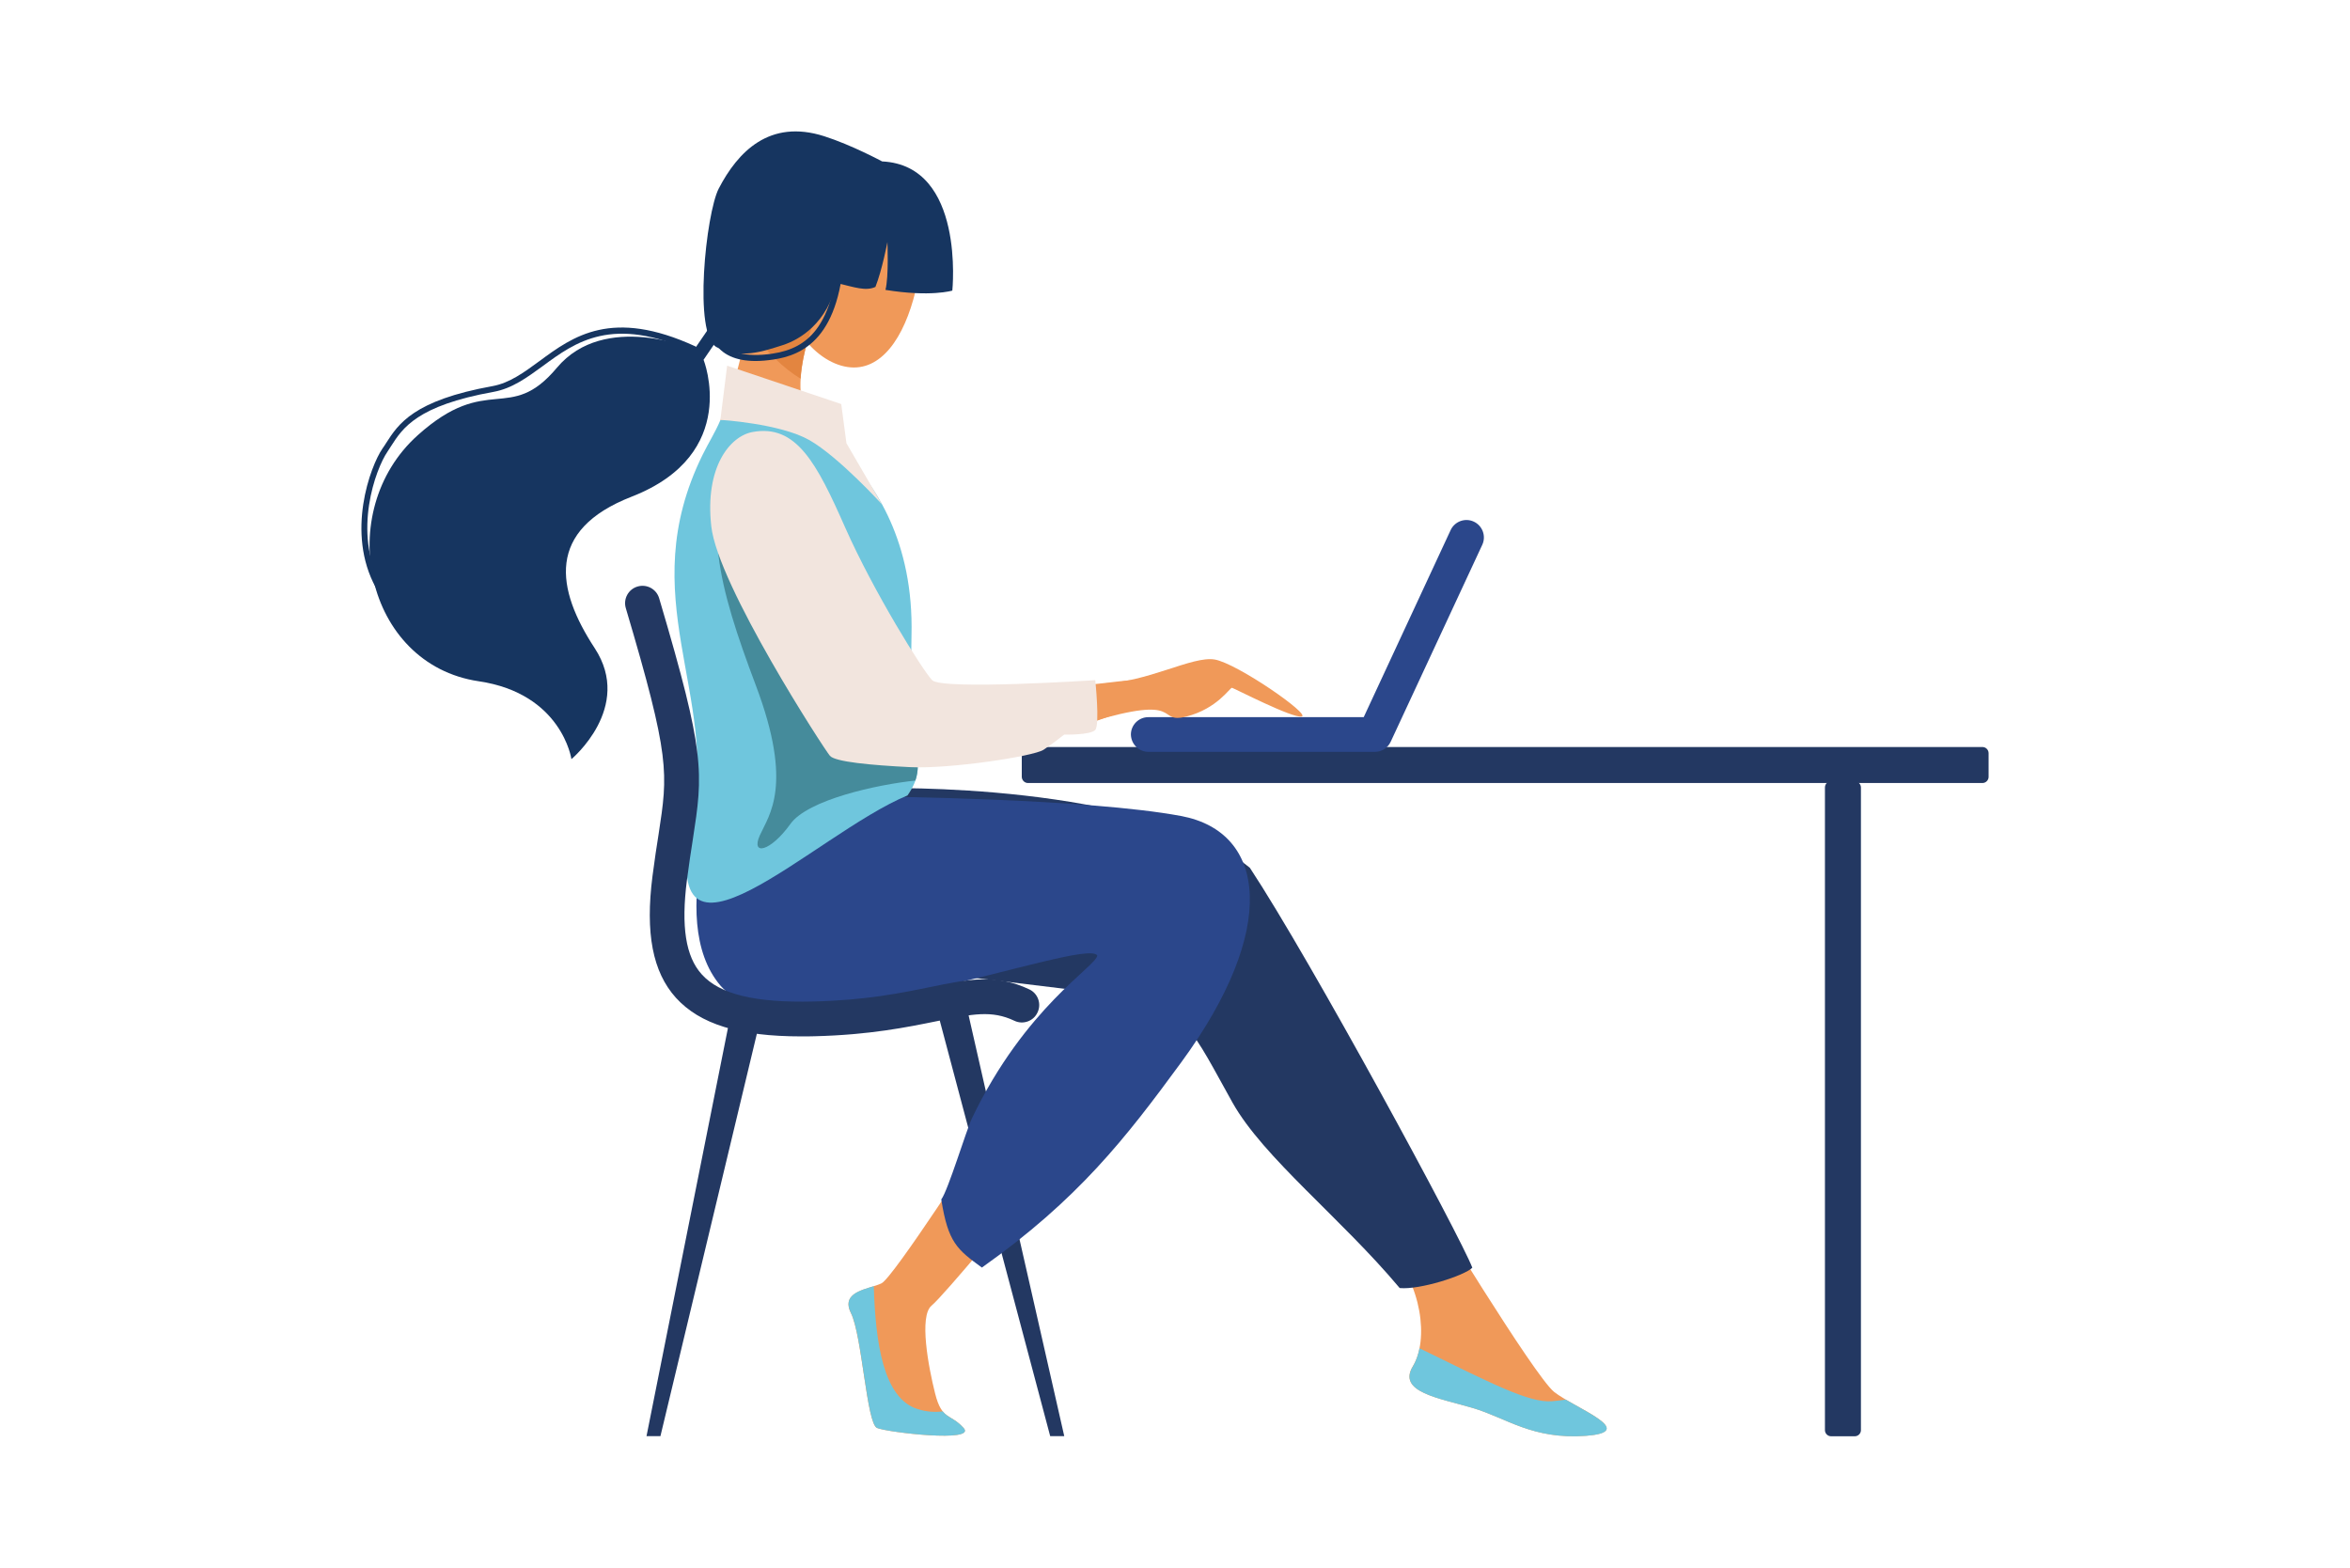 <?xml version="1.0" encoding="utf-8"?>
<!-- Generator: Adobe Illustrator 25.2.3, SVG Export Plug-In . SVG Version: 6.00 Build 0)  -->
<svg version="1.1" id="_x3C_Layer_x3E_" xmlns="http://www.w3.org/2000/svg" xmlns:xlink="http://www.w3.org/1999/xlink" x="0px"
	 y="0px" viewBox="0 0 3258.3 2173.4" style="enable-background:new 0 0 3258.3 2173.4;" xml:space="preserve">
<style type="text/css">
	.st0{fill:#233862;}
	.st1{fill:#F09959;}
	.st2{fill:#2B478B;}
	.st3{fill:#6FC6DD;}
	.st4{fill:#458B9B;}
	.st5{fill:#E38540;}
	.st6{fill:#F2E5DE;}
	.st7{fill:#163560;}
</style>
<g>
	<path class="st0" d="M1425.2,1085.6h1323.5c4.6,0,8.5-3.8,8.5-8.5v-32.9c0-4.6-3.8-8.5-8.5-8.5H1425.2c-4.6,0-8.5,3.8-8.5,8.5v32.9
		C1416.8,1081.7,1420.6,1085.6,1425.2,1085.6z"/>
	<path class="st0" d="M2530.3,1091.8v891c0,4.6,3.8,8.5,8.5,8.5h32.9c4.6,0,8.5-3.8,8.5-8.5v-891c0-4.6-3.8-8.5-8.5-8.5h-33.1
		C2534,1083.2,2530.3,1087,2530.3,1091.8z"/>
	<g>
		<path class="st1" d="M1093.2,366.2c-17.8,62.6,25.6,127.2,73.4,140.8c47.8,13.5,81.9-29,99.7-91.7s-6.7-124.4-54.5-138.1
			C1164.2,263.8,1111.1,303.5,1093.2,366.2z"/>
		<path class="st1" d="M1361.4,1580.5c0,0-122.6,190.3-139.1,198.7c-16.6,8.2-57.9,10.4-42.5,41.3c15.5,31.1,21.7,153.1,36.2,159.3
			c14.5,6.1,138.6,20.7,120,0c-18.6-20.7-30-10.4-39.4-47.6c-9.4-37.2-22.5-107.5-5-122c17.6-14.5,125.1-144.9,125.1-144.9
			L1361.4,1580.5z"/>
		<path class="st1" d="M1978.3,1662.2c0,0,149,245.6,176.5,267.6c27.7,22,118.6,55.1,44.2,60.8c-74.4,5.5-110.4-24.8-157.2-38.6
			s-104.8-22-82.8-57.9s13-114.2-34.7-163.9C1876.7,1680.5,1978.3,1662.2,1978.3,1662.2z"/>
		<path class="st0" d="M1218,1092.8c0,0,368.9-9.6,515,110.4c85.5,129.7,292.4,512.2,308.4,554.4c-11.1,11.1-73.1,30.9-100.7,28.2
			c-81.4-97.1-189-180.9-231.8-257.1c-52.7-93.9-69-140.6-154.5-149c-85.5-8.2-278.7-35.8-336.6-35.8
			C1160,1343.9,1218,1092.8,1218,1092.8z"/>
		<polygon class="st0" points="896.4,1991.1 915.7,1991.1 1054.3,1412.8 1011.8,1412.8 		"/>
		<polygon class="st0" points="1475.6,1991.1 1456.1,1991.1 1297,1392.4 1339.5,1392.4 		"/>
		<path class="st2" d="M1007.9,1067.5l214.4,37c0,0,284.9,2.6,415.1,26.8c118.5,22,136,156.7,0,342.1
			c-77.2,105.3-142.5,189.3-276,284c-34-24.9-46.9-34.3-56.3-94.4c9.7-13.3,34.7-96.3,42.5-112.5
			c73.9-154.5,172.4-210.6,173.8-225.8c-16.6-27-438.5,140.1-522.3,42C918.9,1273.2,1007.9,1067.5,1007.9,1067.5z"/>
		<path class="st3" d="M999,582.1c56.5-7.9,114,2.7,167.8,41.8c46.9,48,100.2,127,97,257.2c-4.1,165.6,25.6,176.2-5.5,221.7
			c-129.4,53.4-350.8,283.2-298.7,36.9c37.7-178.4-82.8-311.2,14.5-509C981.9,614.7,991.8,599.2,999,582.1z"/>
		<path class="st4" d="M1263.7,943.4c2.6,86.4,14.7,111.8,5.5,138.8c-52.7,5.5-149.4,26.5-173.4,60.3
			c-27.7,38.6-55.1,44.2-42.3,15.7c12.8-28.5,46.9-69-5.5-207.9c-52.4-138.9-77.3-232.7-25.8-329.3L1263.7,943.4z"/>
		<path class="st1" d="M999,582.1c34.8-82.3,43.4-174.8,43.4-174.8l91,27c0,0-51.7,115.9-2,157.2c10.6,8.9,22.9,19.5,35.5,32.4
			C1113,585,1055.5,574.2,999,582.1z"/>
		<path class="st5" d="M1039.4,429.2c5.5-4.8,12.1-10.8,19.3-17.1l74.3,22c0,0.2,0.2,0.3,0.2,0.3c-1.9,4.1-20.7,48.3-23.2,90.6
			c-22.2-13.5-46.4-35.3-74.1-73.6C1037.4,443.1,1038.6,435.6,1039.4,429.2z"/>
		<path class="st1" d="M1063,608c93.7,32.8,83.3,131.6,169.7,277.2c44.7,75.4,86.2,74.3,86.2,74.3s104.8,0.9,231.5-14.7
			c79.4-9.7,84.3,14,29.2,33.6c-111.3,39.8-226.7,82.6-319.9,72.2c-93-10.4-252.3-247.8-260.6-309.8
			C987.6,655.5,1015.7,591.5,1063,608z"/>
		<g>
			<path class="st0" d="M1111.3,1436.9c5.8,0,11.8,0,17.9-0.2c76.5-1.9,128.4-12.5,170.2-21c48.8-9.9,75.6-15.4,107-0.5
				c11.9,5.8,26.5,0.7,32.1-11.4c5.8-11.9,0.7-26.5-11.4-32.1c-45.9-21.8-84.3-14.2-137.4-3.2c-39.9,8.2-89.6,18.3-161.8,20
				c-80.7,2-130.1-9.9-155-37.7c-22.2-24.6-28.7-66.1-20.5-130.4c2.9-22,5.6-40.3,8.2-56.5c7-45.6,11.8-75.6,6-122.2
				c-5.3-43.2-19.6-100.7-52.7-212.3c-3.8-12.8-17.2-20-30-16.2c-12.8,3.8-20,17.2-16.2,30c61.8,208.1,58.5,228.2,45.4,313.6
				c-2.6,16.4-5.5,35-8.4,57.7c-10.2,79.4,0.2,133,32.4,168.8C970.5,1420,1024.6,1436.9,1111.3,1436.9z"/>
		</g>
		<path class="st3" d="M1968.2,1869.3c98.8,48.3,152.1,76.1,183.8,73.4c7.5-0.7,13.7-1.4,18.9-2.2c35.3,20.8,91.5,45.4,28.2,50.2
			c-74.4,5.5-110.4-24.8-157.2-38.6c-46.8-13.8-104.8-22-82.8-57.9C1963.2,1887.2,1966.3,1878.7,1968.2,1869.3z"/>
		<path class="st3" d="M1211.5,1783.2c2.4,78.3,13.1,155.8,61.1,170.5c12.6,3.9,24.2,4.4,34.5,3.1c7.5,9.4,16.7,9.4,29,23
			c18.6,20.7-105.5,6.1-120,0c-14.5-6.1-20.7-128.4-36.2-159.3C1167.1,1795,1192.7,1789,1211.5,1783.2z"/>
		<g>
			<path class="st2" d="M1592.3,1042.4h314.1c9.4,0,17.9-5.5,21.8-14l127-273.1c5.6-12.1,0.3-26.5-11.8-32.1
				c-12.1-5.6-26.5-0.3-32.1,11.8l-120.5,259.3h-298.7c-13.3,0-24.1,10.8-24.1,24.1C1568.3,1031.7,1579,1042.4,1592.3,1042.4z"/>
		</g>
		<path class="st1" d="M1526.6,947.7c63.5-0.9,126.3-38.7,157.7-33.3c31.2,5.5,133.3,76.3,120.5,79s-93.9-39.3-96.6-39.8
			c-2.7-0.7-20.3,29-63.5,39.9c-43.2,10.9-0.3-32.4-134.3,8C1423.3,1028.1,1526.6,947.7,1526.6,947.7z"/>
		<path class="st6" d="M1008.2,507l-9.4,75.1c0,0,82.1,5,122.9,27.8c40.8,23,101.2,89.4,101.2,89.4l-49.3-84.8l-7.2-54.3L1008.2,507
			z"/>
		<path class="st6" d="M1043.2,599c60.9-11.4,89.3,43.2,128.7,132.5c39.6,89.3,107,197.5,120.5,211.5s226.2,0,226.2,0s6.5,61.6,0,69
			c-6.5,7.3-43.2,6.5-43.2,6.5s-14.7,11.8-28.5,21s-130.6,26.8-184.9,24.1c-54.3-2.7-104-7.3-111.3-15.7
			c-7.3-8.2-155.5-236.4-164.5-318.2C977,647.6,1012.1,604.8,1043.2,599z"/>
		<path class="st7" d="M1223.1,223.8c115.4,5.5,97.3,179.1,97.3,179.1s-30,9.2-92.7-1c4.8-18.6,2.7-66.2,2.7-66.2
			s-7.3,38.6-16.6,62.1c-13.3,6.1-28.3,0.7-53.8-5.5c-13.1,55.1-50.2,78.5-75.4,86.4c-28,8.9-57.7,19.3-90.8,2.7
			c-33.1-16.6-14.9-185.7,2.7-219.9c26.5-51,70.3-96.8,146.1-72.7C1180.6,200.9,1223.1,223.8,1223.1,223.8z"/>
		<path class="st7" d="M1022.6,429.8l-47.1,69c0,0,52.2,130.6-99.7,189.8c-119,46.3-105,128-51.2,210.1
			c53.8,82.1-32.3,153.8-32.3,153.8s-13.1-91-128.7-108c-157.7-23.4-202.4-235.2-84.5-341c97.5-87.6,127.2-15,193.1-93.7
			c66.1-78.7,190.5-25.4,190.5-25.4l45.6-66.6L1022.6,429.8z"/>
		<g>
			<path class="st7" d="M524.5,816.4c0.7,0,1.4-0.2,2-0.5c2-1.2,2.7-3.6,1.7-5.6c-39.6-72.5-7.3-160.3,9-184
				c1.7-2.6,3.4-5.1,5.1-7.9c16-24.9,35.8-56,142-75.1c25.6-4.6,46.3-19.8,68.3-35.8c45.2-33.3,96.6-71,208.1-19.6c2,1,4.6,0,5.6-2
				c1-2,0-4.6-2-5.6c-116.1-53.4-169.5-14.2-216.6,20.5c-21.2,15.5-41.1,30.2-64.7,34.5c-109.8,19.8-130.7,52.6-147.6,78.9
				c-1.7,2.7-3.2,5.1-5,7.5c-17.1,24.9-51,116.9-9.4,192.9C521.6,815.8,523.1,816.4,524.5,816.4z"/>
		</g>
		<g>
			<path class="st7" d="M1047.6,500.5c7.5,0,15.7-0.7,24.6-2c40.3-6,94.6-29,98.7-157.7c0-2.4-1.7-4.3-4.1-4.3
				c-2.4,0-4.3,1.7-4.3,4.1c-1.7,53.1-12.3,92.3-31.2,116.8c-14.5,18.6-33.6,29-60.3,32.9c-37.4,5.6-62.1-1.4-73.6-20.5
				c-1.2-2-3.8-2.6-5.8-1.4c-2,1.2-2.6,3.8-1.4,5.8C1000.7,491.6,1020,500.5,1047.6,500.5z"/>
		</g>
	</g>
</g>
</svg>
